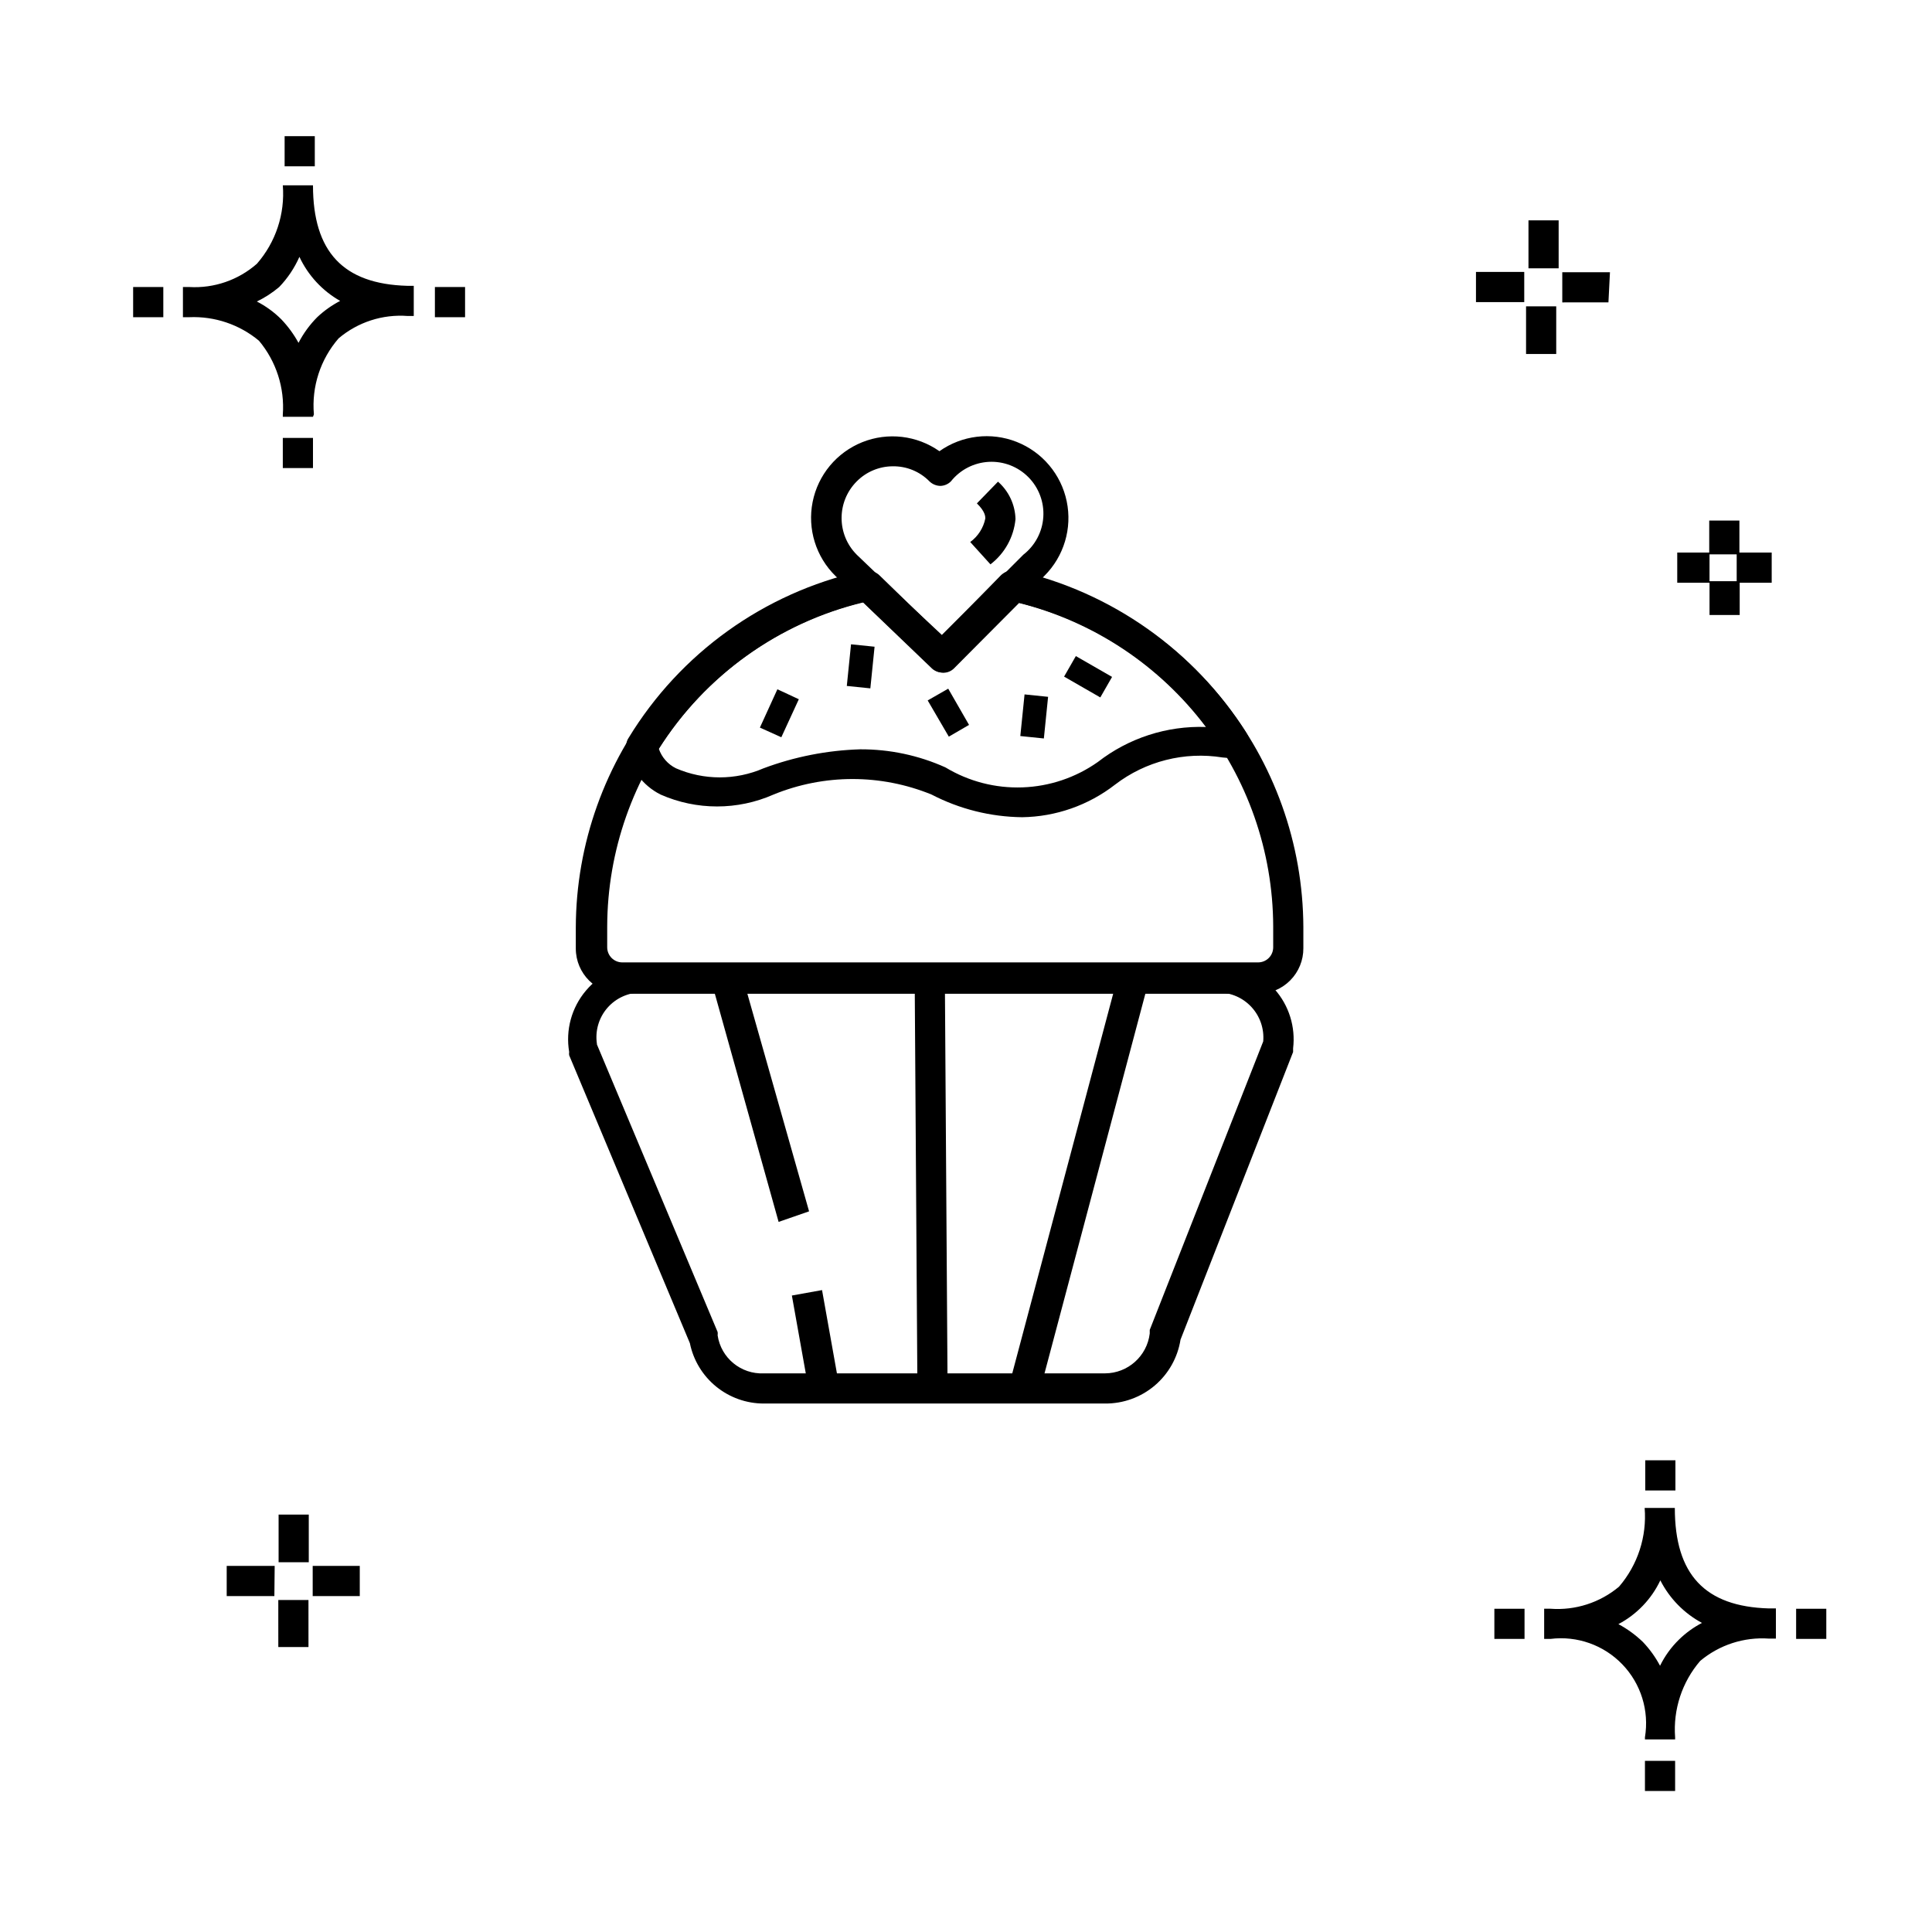 <?xml version="1.0" encoding="UTF-8"?>
<!-- Uploaded to: SVG Repo, www.svgrepo.com, Generator: SVG Repo Mixer Tools -->
<svg fill="#000000" width="800px" height="800px" version="1.1" viewBox="144 144 512 512" xmlns="http://www.w3.org/2000/svg">
 <g>
  <path d="m436.86 515.95h-90.445c-4.609 0.004-9.074-1.59-12.645-4.504-3.57-2.914-6.027-6.973-6.945-11.488l-31.988-76.293c-0.047-0.289-0.047-0.586 0-0.879-0.988-5.801 0.625-11.738 4.418-16.238 3.789-4.5 9.371-7.102 15.254-7.113h152.34c5.719 0.004 11.16 2.457 14.953 6.738 3.789 4.281 5.566 9.977 4.883 15.656v0.961l-29.828 76.211-0.004-0.004c-0.746 4.754-3.176 9.082-6.844 12.191-3.672 3.113-8.336 4.801-13.148 4.762zm-134.67-95.164 31.988 76.211c0.043 0.293 0.043 0.59 0 0.883 0.895 5.996 6.18 10.348 12.234 10.074h90.445c6.043-0.035 11.113-4.559 11.836-10.555v-0.961l30.07-76.449c0.293-3.336-0.832-6.641-3.102-9.105-2.266-2.465-5.465-3.863-8.816-3.852h-152.82c-3.469-0.039-6.781 1.449-9.059 4.062-2.277 2.617-3.293 6.102-2.777 9.531z"/>
  <path d="m419.51 512.84-7.996-2.078 28.867-108.6 7.996 2zm-61.098 0-4.559-25.512 7.996-1.441 4.559 25.512zm28.711-0.719-0.723-108.92h7.996l0.719 108.68zm-36.785-44.305-17.836-63.816 7.996-2.16 17.914 63.176z"/>
  <path d="m414.87 360.57c-8.355-0.098-16.57-2.148-23.988-6-13.43-5.492-28.477-5.492-41.906 0-9.527 4.199-20.379 4.199-29.906 0-4.824-2.406-8.188-6.992-9.039-12.312-0.184-0.945 0.02-1.926 0.562-2.719 13.668-22.445 35.859-38.375 61.496-44.145 1.523-0.324 3.113-0.004 4.398 0.879l17.113 15.992 15.992-15.992c0.977-0.941 2.344-1.355 3.68-1.121 25.297 5.707 47.277 21.242 61.098 43.188 0.801 1.383 0.801 3.09 0 4.477-1.441 2.398-3.84 2.16-6.398 1.918-10.074-1.617-20.371 0.988-28.469 7.199-7.055 5.477-15.699 8.508-24.633 8.637zm-42.863-17.992c7.773-0.031 15.465 1.602 22.555 4.797 6.141 3.707 13.234 5.547 20.406 5.289 7.172-0.254 14.113-2.594 19.977-6.731 8.16-6.348 18.293-9.633 28.629-9.273-12.262-16.289-29.73-27.891-49.5-32.871l-17.273 17.355c-1.555 1.523-4.043 1.523-5.598 0l-18.395-17.512c-22.418 5.406-41.859 19.312-54.219 38.785 0.77 2.266 2.41 4.137 4.559 5.195 7.398 3.203 15.793 3.203 23.191 0 8.223-3.074 16.895-4.777 25.668-5.035z"/>
  <path d="m477.41 407.36h-168.82c-6.625 0-11.996-5.371-11.996-11.996v-5.598c0.066-22.152 7.746-43.613 21.754-60.777 14.008-17.164 33.488-28.996 55.176-33.508 1.301-0.316 2.672 0.078 3.602 1.043l16.473 15.992 15.594-15.992c0.93-0.965 2.301-1.359 3.598-1.043 21.613 4.586 41 16.438 54.938 33.578 13.941 17.141 21.59 38.535 21.676 60.629v5.598c0.02 3.195-1.234 6.266-3.488 8.531-2.25 2.269-5.312 3.543-8.508 3.543zm-103.96-103.96c-19.441 4.535-36.785 15.5-49.223 31.113-12.434 15.617-19.242 34.973-19.312 54.934v5.598c0 1.062 0.422 2.078 1.172 2.828s1.766 1.172 2.828 1.172h168.5c1.059 0 2.078-0.422 2.828-1.172s1.168-1.766 1.168-2.828v-5.598c-0.07-19.883-6.828-39.168-19.188-54.746-12.359-15.578-29.598-26.547-48.945-31.141l-16.793 16.793c-1.57 1.484-4.027 1.484-5.598 0z"/>
  <path d="m393.6 322.19c-1.02-0.004-1.992-0.406-2.719-1.121l-25.43-24.391c-5.227-5.102-7.519-12.5-6.094-19.66 1.426-7.164 6.375-13.121 13.156-15.836 6.781-2.711 14.473-1.812 20.445 2.391 5.965-4.223 13.656-5.152 20.457-2.473 6.801 2.68 11.793 8.602 13.277 15.758 1.488 7.156-0.734 14.578-5.906 19.742l-23.992 24.391h0.004c-0.84 0.848-2.008 1.289-3.199 1.199zm-13.035-54.621v0.004c-3.578 0.02-7 1.457-9.516 3.996-5.359 5.371-5.359 14.062 0 19.434l22.551 21.594 21.594-21.594h-0.004c3.109-2.41 5.039-6.039 5.297-9.961 0.262-3.926-1.172-7.777-3.938-10.574-2.766-2.801-6.594-4.281-10.523-4.07-3.93 0.211-7.578 2.094-10.027 5.172-0.742 0.746-1.746 1.176-2.801 1.199-1.074-0.02-2.106-0.449-2.879-1.199-2.562-2.613-6.09-4.059-9.754-3.996z"/>
  <path d="m406.48 293.56-5.359-5.918c2.066-1.508 3.492-3.731 4-6.238 0-0.48 0-1.84-2.238-4l5.598-5.758v0.004c2.859 2.516 4.539 6.109 4.637 9.914-0.445 4.75-2.852 9.098-6.637 11.996z"/>
  <path d="m351.06 339.38-5.68-2.559 4.637-10.156 5.68 2.641zm24.711-23.992-6.238-0.641-1.121 11.035 6.238 0.641zm53.34 2.481-3.117 5.438 9.598 5.519 3.117-5.438zm-7.356 10.797-6.238-0.641-1.121 11.035 6.238 0.641zm-26.469-2.16-5.438 3.117 5.598 9.598 5.359-3.117z"/>
  <path d="m225.75 580.49h-7.996l-0.004-12.477h7.996zm13.594-13.516h-12.477v-7.996h12.477zm-22.633 0h-12.633v-7.996l12.715-0.004zm9.117-8.957h-7.996v-12.637h7.996zm379.21-251.03h-7.996v-8.555h-8.555v-7.996h8.477v-8.477h7.996v8.477h8.559v7.996h-8.48zm-7.996-8.957h7.199v-7.117h-7.199zm-40.625-60.219h-7.996v-12.633h7.996zm13.836-13.676-12.234 0.004v-7.996h12.637zm-22.312-0.074h-12.793v-7.996l12.793-0.004zm9.117-8.957h-7.996v-12.715h7.996zm22.871 403.53v-7.996h7.996v7.996zm7.996-13.676h-7.996v-0.559c1.164-7.019-1.051-14.18-5.981-19.312-4.926-5.133-11.988-7.637-19.051-6.758h-1.68v-7.996h1.68c6.582 0.488 13.094-1.605 18.156-5.84 4.965-5.769 7.41-13.285 6.797-20.871h7.996c0 17.672 7.996 26.148 24.949 26.629h1.84v7.996h-1.84c-6.613-0.465-13.152 1.66-18.23 5.918-4.809 5.598-7.195 12.875-6.641 20.234zm-15.035-30.547h0.004c2.363 1.266 4.543 2.856 6.477 4.715 1.801 1.887 3.336 4.016 4.559 6.32 1.266-2.594 2.973-4.945 5.039-6.957 1.797-1.758 3.844-3.238 6.074-4.398-4.742-2.547-8.59-6.481-11.035-11.277-2.356 4.965-6.254 9.035-11.113 11.598zm-32.867 3.918v-7.996h7.996v7.996zm79.969 0v-7.996h7.996v7.996zm-39.984-39.344v-7.996h7.996v7.996zm-361.06-270.94v-7.996h7.996v7.996zm7.996-13.594h-7.996v-0.559c0.52-7.106-1.746-14.129-6.316-19.594-5.168-4.305-11.754-6.527-18.473-6.238h-1.68v-7.996h1.68c6.547 0.383 12.984-1.832 17.914-6.156 5.004-5.719 7.484-13.219 6.875-20.793h7.996c0 17.594 7.996 26.148 24.949 26.629h1.758v7.996h-1.594c-6.644-0.512-13.223 1.617-18.312 5.918-4.832 5.551-7.199 12.824-6.559 20.152zm-14.871-30.547c2.391 1.227 4.574 2.82 6.477 4.719 1.785 1.871 3.316 3.969 4.559 6.234 1.297-2.504 2.969-4.797 4.957-6.797 1.816-1.711 3.863-3.164 6.078-4.316-4.723-2.68-8.496-6.758-10.797-11.676-1.305 2.957-3.117 5.664-5.356 7.996-1.805 1.523-3.793 2.812-5.918 3.84zm-32.789 4.156v-7.996h7.996v7.996zm79.969 0v-7.996h7.996v7.996zm-39.824-39.984v-7.996h7.996v7.996z"/>
 </g>
</svg>